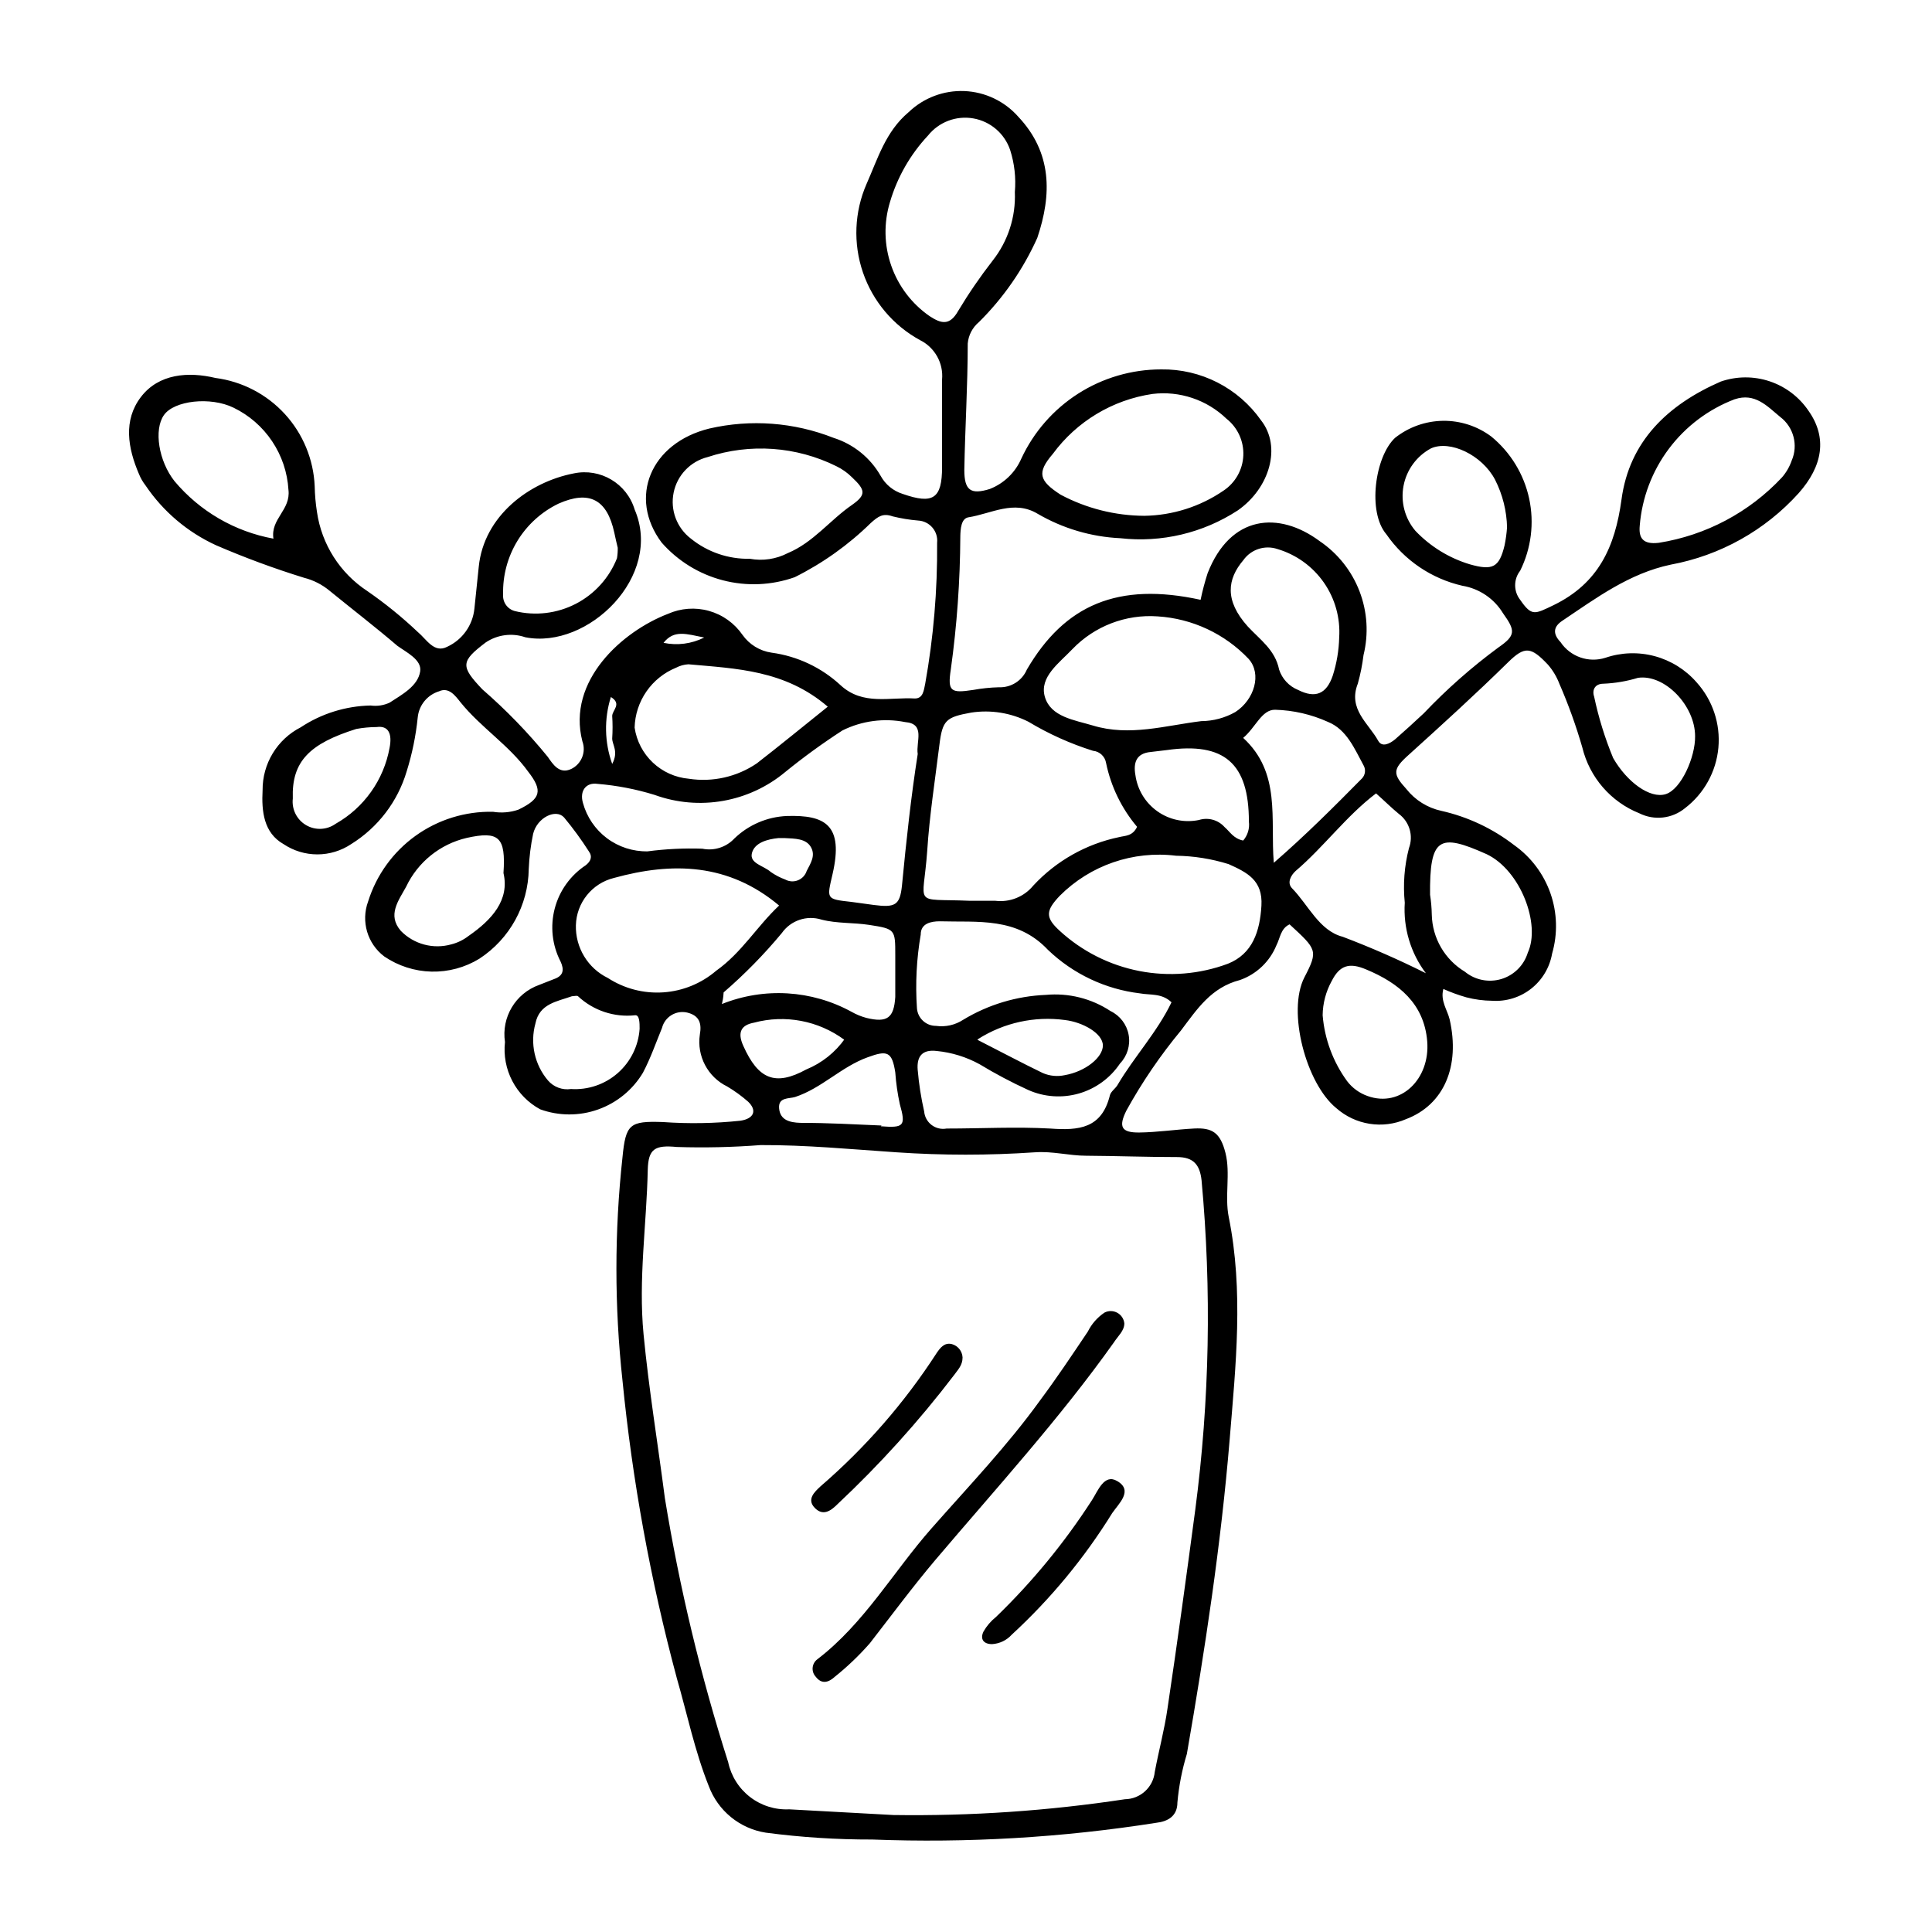 <?xml version="1.0" encoding="UTF-8"?>
<!-- Uploaded to: SVG Repo, www.svgrepo.com, Generator: SVG Repo Mixer Tools -->
<svg fill="#000000" width="800px" height="800px" version="1.1" viewBox="144 144 512 512" xmlns="http://www.w3.org/2000/svg">
 <g>
  <path d="m462.17 302.96c0.492-2.383 1.117-4.738 1.863-7.055 6.047-15.469 18.844-16.523 29.676-8.516v0.004c4.801 3.242 8.488 7.879 10.57 13.285 2.078 5.406 2.453 11.316 1.066 16.941-0.312 2.555-0.816 5.082-1.512 7.559-2.672 6.75 2.871 10.531 5.391 15.113 1.008 1.863 3.074 0.805 4.484-0.352 2.57-2.266 5.039-4.484 7.609-6.902 6.059-6.379 12.668-12.211 19.75-17.434 4.684-3.223 4.535-4.484 1.258-9.07v0.004c-2.352-3.894-6.293-6.562-10.781-7.305-8.188-1.871-15.379-6.742-20.152-13.656-5.039-5.894-3.023-20.555 2.316-25.543 3.617-2.859 8.078-4.445 12.688-4.512 4.609-0.062 9.113 1.398 12.805 4.16 5.113 4.191 8.652 9.988 10.043 16.445 1.391 6.461 0.551 13.203-2.383 19.125-1.773 2.262-1.773 5.445 0 7.707 3.074 4.434 3.828 3.828 8.867 1.41 11.891-5.793 16.273-15.418 17.984-27.961 2.066-15.516 12.344-25.191 26.301-31.285 4.191-1.449 8.746-1.477 12.953-0.074 4.211 1.406 7.836 4.156 10.32 7.832 5.039 7.152 3.727 14.66-2.621 21.816l0.004-0.004c-8.91 9.875-20.828 16.531-33.906 18.945-10.984 2.316-19.699 8.816-28.719 14.863-2.367 1.562-2.621 3.426-0.504 5.644v-0.004c2.59 3.891 7.438 5.594 11.891 4.184 4.223-1.441 8.773-1.59 13.082-0.434 4.305 1.16 8.168 3.57 11.102 6.934 4.262 4.723 6.356 11.012 5.773 17.348-0.586 6.336-3.793 12.137-8.848 16.004-3.41 2.797-8.145 3.328-12.09 1.359-7.562-3.027-13.191-9.52-15.117-17.434-1.66-5.766-3.699-11.422-6.094-16.926-0.707-1.844-1.73-3.547-3.023-5.039-4.434-4.684-6.098-5.039-10.578-0.605-8.566 8.414-17.434 16.473-26.348 24.535-4.281 3.828-4.231 5.039-0.555 9.07h-0.004c2.32 2.918 5.578 4.949 9.219 5.742 7.019 1.578 13.605 4.676 19.297 9.07 4.461 3.152 7.824 7.617 9.633 12.773 1.805 5.156 1.961 10.746 0.445 15.992-0.641 3.684-2.621 7-5.562 9.305-2.938 2.309-6.629 3.445-10.359 3.191-2.297-0.023-4.578-0.328-6.801-0.906-2.082-0.594-4.121-1.336-6.098-2.219-0.855 3.125 1.059 5.543 1.664 8.062 2.82 12.395-1.461 22.621-11.586 26.449h-0.004c-3.031 1.312-6.379 1.734-9.641 1.215-3.266-0.516-6.316-1.953-8.797-4.137-8.012-6.5-13.098-25.645-8.465-34.66 3.727-7.152 3.273-7.406-3.93-14.055-2.367 1.109-2.469 3.578-3.477 5.543v-0.004c-1.754 4.316-5.277 7.672-9.672 9.219-7.656 1.965-11.387 7.758-15.617 13.352-5.473 6.602-10.316 13.703-14.461 21.211-2.168 4.332-1.359 5.894 3.375 5.844 4.734-0.051 9.723-0.805 14.559-1.059 4.836-0.25 6.953 1.109 8.312 6.5s-0.25 11.438 0.855 16.93c3.981 19.699 1.863 39.348 0.25 58.996-2.316 27.961-6.5 55.418-11.336 83.281l0.008-0.004c-1.285 4.199-2.129 8.523-2.519 12.898 0 3.578-2.469 5.039-5.594 5.391-24.887 3.918-50.094 5.402-75.27 4.434-9.434 0.023-18.859-0.582-28.211-1.816-3.391-0.527-6.578-1.949-9.234-4.117-2.656-2.172-4.688-5.008-5.883-8.223-3.727-9.32-5.742-19.195-8.516-28.766l0.004-0.004c-6.934-25.812-11.734-52.148-14.359-78.746-2.141-19.641-2.141-39.457 0-59.098 0.855-8.867 1.914-9.672 10.68-9.371 6.867 0.488 13.762 0.371 20.605-0.352 3.578-0.555 4.434-2.719 2.016-5.039-1.719-1.508-3.574-2.859-5.543-4.027-5.16-2.512-8.094-8.078-7.254-13.754 0.504-2.82 0-5.039-3.375-5.844-2.957-0.668-5.906 1.141-6.652 4.078-1.613 3.93-3.023 8.012-5.039 11.84h0.004c-2.707 4.535-6.906 7.988-11.883 9.762-4.973 1.773-10.41 1.762-15.375-0.039-3.148-1.707-5.719-4.32-7.379-7.496s-2.336-6.773-1.941-10.336c-0.992-6.547 2.789-12.879 9.02-15.117l3.981-1.562c2.469-0.855 2.769-2.418 1.715-4.684h-0.004c-2.219-4.328-2.762-9.324-1.523-14.027 1.234-4.703 4.164-8.785 8.227-11.465 1.258-1.008 1.863-2.215 0.805-3.68-1.996-3.121-4.184-6.117-6.551-8.965-2.168-2.418-7.152 0-8.211 4.332-0.641 3.07-1.027 6.188-1.16 9.32-0.133 9.613-5.043 18.527-13.098 23.781-3.812 2.332-8.215 3.516-12.684 3.41-4.469-0.109-8.812-1.504-12.508-4.016-4.477-3.383-6.215-9.293-4.281-14.562 2.195-7.016 6.609-13.129 12.578-17.418s13.172-6.519 20.523-6.359c2.242 0.367 4.543 0.176 6.699-0.555 5.996-2.871 6.551-5.039 2.621-10.078-5.039-7.004-12.543-11.688-17.938-18.391-1.359-1.715-3.074-4.082-5.644-2.922l0.004 0.004c-3.137 0.945-5.383 3.691-5.695 6.953-0.492 4.836-1.469 9.613-2.922 14.258-2.375 8.016-7.609 14.879-14.711 19.293-2.652 1.777-5.773 2.727-8.969 2.727-3.191 0-6.312-0.949-8.965-2.727-5.242-2.973-5.848-8.664-5.543-14.309-0.023-3.43 0.906-6.801 2.684-9.738 1.777-2.934 4.336-5.32 7.391-6.887 5.508-3.648 11.938-5.656 18.543-5.793 1.715 0.238 3.465-0.023 5.035-0.754 3.324-2.168 7.508-4.383 8.113-8.312 0.453-3.074-3.68-5.039-6.047-6.75-5.894-5.039-11.992-9.723-17.984-14.609v-0.004c-1.969-1.629-4.273-2.801-6.754-3.426-7.922-2.453-15.707-5.328-23.324-8.617-7.57-3.473-14.035-8.961-18.691-15.867-0.707-0.906-1.285-1.906-1.715-2.973-2.973-6.902-4.231-14.258 0.504-20.453 4.734-6.195 12.594-6.75 19.75-5.039 7.066 0.918 13.578 4.305 18.391 9.559 4.812 5.254 7.613 12.039 7.91 19.156 0.047 2.277 0.25 4.551 0.602 6.801 1.242 8.578 6.106 16.211 13.352 20.961 4.719 3.266 9.184 6.887 13.352 10.832 2.316 1.914 4.332 5.742 7.809 3.93 4.016-1.848 6.754-5.68 7.207-10.078l1.156-11.133c1.359-13.504 13.402-22.469 25.191-24.738 7.043-1.48 14.051 2.68 16.121 9.574 7.609 17.633-12.344 37.129-28.969 33.855-3.512-1.211-7.391-0.707-10.48 1.359-6.648 5.039-6.75 6.297-0.906 12.445 6.281 5.453 12.082 11.434 17.332 17.883 1.359 1.965 3.074 4.684 6.195 3.223v0.004c2.742-1.32 4.027-4.504 2.973-7.356-4.129-16.023 10.582-29.121 22.672-33.758 3.422-1.52 7.269-1.801 10.875-0.789 3.606 1.012 6.746 3.254 8.875 6.332 1.809 2.57 4.598 4.285 7.707 4.734 6.863 0.926 13.27 3.953 18.34 8.668 5.894 5.391 13 3.074 19.648 3.477 2.215 0 2.367-2.215 2.719-3.828h0.004c2.215-12.355 3.277-24.887 3.172-37.434 0.156-1.461-0.297-2.918-1.25-4.031-0.953-1.117-2.324-1.789-3.789-1.863-2.273-0.191-4.531-0.562-6.75-1.109-2.57-0.906-3.828 0-5.793 1.762-5.926 5.812-12.727 10.656-20.152 14.359-6.121 2.172-12.754 2.457-19.039 0.824-6.285-1.633-11.938-5.113-16.227-9.992-8.918-11.891-2.973-26.398 12.645-30.23 10.965-2.519 22.434-1.656 32.898 2.469 5.285 1.668 9.746 5.266 12.496 10.078 1.254 2.293 3.348 4.008 5.844 4.785 8.062 2.82 10.43 1.258 10.43-7.152v-23.176c0.391-4.352-1.934-8.492-5.848-10.43-7.109-3.883-12.508-10.289-15.129-17.953-2.621-7.668-2.273-16.039 0.973-23.461 2.973-6.699 5.039-13.855 11.133-18.992h0.004c3.961-3.805 9.305-5.824 14.793-5.598 5.484 0.23 10.641 2.688 14.273 6.805 8.969 9.523 8.918 20.605 5.039 32.094-3.738 8.328-8.98 15.895-15.465 22.32-1.711 1.426-2.781 3.473-2.973 5.691 0 11.184-0.707 22.32-0.906 33.504 0 5.441 1.715 6.602 6.75 5.039 3.75-1.465 6.758-4.367 8.363-8.062 3.281-7.055 8.508-13.027 15.07-17.215 6.559-4.184 14.176-6.41 21.957-6.414 10.527-0.164 20.449 4.894 26.504 13.504 5.492 7.004 2.266 17.984-6.195 23.879h-0.004c-9.191 5.984-20.184 8.586-31.086 7.356-7.738-0.359-15.273-2.59-21.965-6.5-6.246-3.727-12.242 0-18.289 0.957-1.965 0.301-2.117 3.125-2.168 5.039h0.004c-0.055 11.801-0.895 23.582-2.519 35.266-0.906 5.894 0 6.348 5.945 5.441 2.246-0.406 4.519-0.645 6.801-0.703 3.203 0.129 6.152-1.734 7.406-4.688 10.023-17.18 24.184-23.273 46.047-18.488zm-81.414 322.04c20.535 0.297 41.059-1.105 61.363-4.184 4.098-0.055 7.5-3.176 7.91-7.254 1.059-5.644 2.57-11.184 3.375-16.828 2.621-17.531 5.039-35.266 7.356-52.648v0.004c3.801-28.953 4.359-58.238 1.664-87.312-0.453-4.082-2.117-6.144-6.5-6.144-8.012 0-16.02-0.301-24.031-0.352-4.586 0-8.969-1.258-13.652-0.906v-0.004c-12.215 0.832-24.469 0.832-36.68 0-11.992-0.805-23.98-1.965-35.973-1.914-7.391 0.57-14.809 0.742-22.219 0.504-5.793-0.555-7.559 0.453-7.707 6.047-0.301 14.508-2.519 29.02-1.109 43.629 1.41 14.609 3.777 28.918 5.644 43.379 3.867 23.707 9.477 47.094 16.777 69.977 0.773 3.664 2.824 6.934 5.789 9.223 2.961 2.289 6.641 3.449 10.383 3.273zm64.586-261.88c-4.098-4.856-6.922-10.656-8.211-16.879-0.27-1.762-1.703-3.109-3.477-3.273-5.996-1.883-11.746-4.473-17.129-7.711-4.664-2.352-9.949-3.199-15.113-2.418-6.699 1.211-7.656 1.965-8.465 8.613-1.16 9.32-2.621 18.691-3.223 28.012-1.059 15.113-4.133 12.594 11.184 13.25h6.852v0.004c3.828 0.473 7.633-1.047 10.074-4.031 6.07-6.547 14.031-11.039 22.773-12.848 1.562-0.402 3.527-0.199 4.734-2.719zm-58.137-19.297c-0.504-3.324 2.117-8.012-3.324-8.465h-0.004c-5.633-1.117-11.48-0.34-16.625 2.219-5.231 3.387-10.277 7.051-15.113 10.98-9.641 8.066-22.848 10.387-34.664 6.098-4.914-1.52-9.984-2.496-15.113-2.922-3.125-0.453-4.785 1.914-3.879 5.039 1.02 3.738 3.258 7.035 6.359 9.363 3.102 2.324 6.894 3.551 10.77 3.481 4.809-0.633 9.664-0.871 14.512-0.703 3.117 0.641 6.344-0.391 8.512-2.723 3.754-3.613 8.699-5.727 13.906-5.945 10.078-0.301 15.113 2.316 12.09 15.418-1.512 6.602-1.812 6.602 5.039 7.356l5.894 0.805c5.742 0.754 6.902 0 7.457-5.039 1.16-12.09 2.418-23.676 4.184-34.961zm67.258 65.797c-2.57-2.469-5.644-1.863-8.363-2.367-9.164-1.098-17.723-5.148-24.387-11.539-8.262-8.766-18.59-7.254-28.668-7.559-2.316 0-5.039 0.555-5.039 3.477l0.004 0.004c-1.117 6.449-1.453 13.012-1.008 19.547 0.188 2.644 2.387 4.691 5.039 4.684 2.516 0.355 5.078-0.219 7.203-1.609 6.629-4.019 14.172-6.289 21.918-6.602 6.027-0.562 12.07 0.945 17.129 4.281 2.523 1.211 4.316 3.555 4.812 6.309 0.5 2.754-0.355 5.582-2.293 7.598-2.582 3.848-6.438 6.664-10.891 7.945s-9.215 0.945-13.445-0.941c-4.41-2.016-8.699-4.289-12.848-6.801-3.516-1.934-7.391-3.133-11.387-3.527-3.777-0.453-5.34 1.359-5.039 5.039h0.004c0.316 3.695 0.887 7.363 1.711 10.98 0.117 1.422 0.832 2.723 1.965 3.59 1.133 0.863 2.578 1.207 3.981 0.945 9.168 0 18.34-0.504 27.457 0 7.609 0.555 13.652 0 15.82-8.816 0.25-1.008 1.461-1.762 2.016-2.719 4.383-7.457 10.48-13.957 14.309-21.918zm1.211-38.844h-0.004c-11.367-1.402-22.742 2.519-30.832 10.629-3.727 3.93-3.879 5.742 0 9.27v0.004c5.906 5.422 13.195 9.105 21.066 10.645 7.867 1.535 16.008 0.871 23.52-1.93 6.551-2.621 8.465-8.613 8.867-15.367 0.402-6.75-3.777-8.816-8.715-11.035v0.004c-4.504-1.406-9.188-2.152-13.906-2.219zm-42.727-175.88c0.328-3.777-0.102-7.578-1.258-11.184-1.488-4.356-5.231-7.551-9.766-8.336-4.531-0.789-9.133 0.961-12 4.555-4.688 5.012-8.141 11.051-10.074 17.633-1.676 5.504-1.559 11.398 0.336 16.832 1.891 5.434 5.461 10.125 10.191 13.398 3.023 1.965 5.289 2.621 7.559-1.41 2.769-4.613 5.816-9.055 9.117-13.301 4.078-5.164 6.168-11.617 5.894-18.188zm37.836 112.45c-8.434-0.602-16.703 2.574-22.57 8.664-3.477 3.68-8.867 7.406-7.305 12.695 1.562 5.289 7.809 6.098 12.695 7.559 9.723 2.973 19.246 0 28.766-1.16l0.004 0.004c3.16-0.027 6.266-0.859 9.016-2.418 5.039-3.273 7.055-10.078 3.527-14.055v-0.004c-6.328-6.676-14.949-10.711-24.133-11.285zm-100.31 76.629c-13.402-11.234-28.266-11.586-43.781-7.305-5.801 1.43-9.93 6.57-10.074 12.547-0.074 2.891 0.688 5.742 2.188 8.215 1.5 2.477 3.676 4.469 6.277 5.738 4.352 2.824 9.5 4.164 14.676 3.816 5.176-0.344 10.102-2.356 14.039-5.731 6.754-4.785 10.781-11.738 16.676-17.281zm96.781-103.28c7.488-0.109 14.777-2.422 20.961-6.648 3.156-2.086 5.125-5.562 5.281-9.344 0.16-3.781-1.504-7.406-4.477-9.75-5.215-5.019-12.414-7.422-19.598-6.551-10.566 1.555-20.07 7.269-26.398 15.871-4.332 5.039-3.629 7.152 2.066 10.832 6.824 3.629 14.434 5.551 22.164 5.59zm-104.54 11.387c3.434 0.633 6.981 0.102 10.078-1.512 6.75-2.82 11.133-8.715 16.977-12.746 3.879-2.719 3.578-3.981 0-7.356-1.207-1.195-2.602-2.184-4.129-2.922-10.613-5.258-22.863-6.125-34.109-2.418-4.562 1.145-8.066 4.805-9.008 9.414-0.945 4.606 0.832 9.348 4.574 12.199 4.41 3.566 9.945 5.461 15.617 5.34zm20.656 39.195c-11.336-9.723-24.184-10.078-36.93-11.234-1.145 0.066-2.258 0.375-3.273 0.906-3.176 1.293-5.906 3.481-7.856 6.301-1.949 2.816-3.039 6.144-3.129 9.57 0.52 3.547 2.219 6.812 4.824 9.27 2.606 2.461 5.965 3.969 9.535 4.285 6.312 0.973 12.758-0.484 18.035-4.082 6.047-4.688 11.941-9.523 18.793-15.016zm215.18-47.961c-0.301 3.176 0.754 5.039 5.039 4.535 12.508-1.984 24-8.082 32.648-17.332 1.133-1.301 2.004-2.805 2.57-4.434 1.789-4.098 0.539-8.887-3.023-11.586-3.477-2.871-6.699-6.5-12.09-4.684l-0.004-0.004c-6.93 2.637-12.969 7.184-17.418 13.113-4.453 5.93-7.129 13-7.723 20.391zm-56.676 118.6c-4.039-5.363-6.023-11.992-5.594-18.691-0.488-4.848-0.113-9.742 1.109-14.461 1.23-3.281 0.141-6.977-2.672-9.066-1.965-1.613-3.777-3.426-6.047-5.441-7.906 5.992-13.852 14.207-21.309 20.555-1.16 1.059-2.418 3.074-0.957 4.586 4.332 4.434 7.203 11.234 13.402 12.848v-0.004c7.516 2.848 14.879 6.074 22.066 9.676zm-305.41-115.17c-0.805-5.289 4.637-7.559 3.981-12.949-0.273-4.594-1.77-9.031-4.328-12.855-2.559-3.828-6.09-6.902-10.234-8.906-6.098-2.973-15.719-1.914-18.438 1.965s-1.41 12.191 2.82 17.531c6.695 7.969 15.961 13.348 26.199 15.215zm118.85 123.33c11.188-4.481 23.793-3.723 34.359 2.066 1.238 0.703 2.559 1.246 3.93 1.613 5.543 1.359 7.305 0 7.656-5.543v-11.082c0-6.801 0-6.953-6.852-8.012-4.231-0.656-8.613-0.352-12.695-1.41h0.004c-3.918-1.23-8.176 0.219-10.531 3.574-4.699 5.656-9.855 10.914-15.418 15.719-0.051 0.453 0 1.211-0.453 3.074zm187.67-28.969c0.273 1.75 0.426 3.519 0.457 5.289 0.141 6.207 3.449 11.91 8.766 15.117 2.703 2.219 6.336 2.945 9.684 1.934 3.348-1.012 5.969-3.629 6.992-6.973 3.477-7.508-1.914-21.816-10.883-26.098-12.594-5.644-15.164-4.535-15.016 10.934zm-24.082-68.164c0.332-5.176-1.102-10.312-4.066-14.566s-7.285-7.379-12.254-8.863c-3.336-1.141-7.027 0.047-9.07 2.922-4.281 5.039-5.039 10.68 1.16 17.582 3.273 3.527 7.254 6.195 8.312 11.438 0.805 2.453 2.648 4.426 5.039 5.391 4.586 2.316 7.508 1.059 9.168-3.777 1.047-3.277 1.625-6.688 1.711-10.125zm-4.383 100.11c0.512 6.316 2.762 12.367 6.5 17.484 1.391 1.812 3.281 3.18 5.441 3.93 8.766 3.125 16.574-4.535 15.77-14.508-0.805-9.977-7.559-15.469-16.172-19.043-4.484-1.914-7.055-1.109-9.168 3.125v-0.008c-1.52 2.769-2.332 5.863-2.371 9.02zm-21.059-73.504c10.078 9.27 7.152 21.363 8.113 33.102 8.363-7.254 15.922-14.812 23.426-22.418v-0.004c0.793-0.883 0.973-2.156 0.453-3.227-2.469-4.535-4.535-9.672-9.523-11.688h0.004c-4.41-1.996-9.172-3.09-14.008-3.223-3.578-0.051-5.141 4.684-8.465 7.457zm-165.75-50.383c-0.301-1.211-0.605-2.57-0.906-3.981-1.914-8.867-6.648-11.336-14.812-7.707-4.5 2.18-8.277 5.609-10.879 9.879-2.598 4.273-3.91 9.203-3.781 14.203-0.16 2.027 1.156 3.875 3.125 4.383 5.441 1.328 11.176 0.641 16.152-1.934 4.973-2.574 8.844-6.863 10.902-12.074 0.152-0.914 0.219-1.84 0.199-2.769zm235.68-5.34c-0.09-4.418-1.176-8.758-3.176-12.695-3.426-6.551-11.941-10.578-16.977-8.312-3.805 2.043-6.484 5.699-7.285 9.945-0.801 4.246 0.355 8.625 3.152 11.918 3.957 4.156 8.922 7.211 14.41 8.867 6.047 1.715 7.809 0.855 9.219-5.039 0.328-1.594 0.547-3.211 0.656-4.836zm-265.96 91.543c0.656-9.621-1.258-11.184-9.723-9.32-7.055 1.637-12.973 6.406-16.074 12.945-2.016 3.68-5.039 7.508-1.41 11.688v0.004c3.473 3.559 8.617 4.934 13.402 3.574 1.648-0.418 3.191-1.172 4.535-2.215 6.195-4.281 10.934-9.523 9.27-16.676zm315.79-36.273c0-8.113-8.062-16.473-15.113-15.469h-0.004c-2.977 0.906-6.059 1.43-9.168 1.562-2.266 0-3.074 1.664-2.469 3.426 1.176 5.566 2.863 11.016 5.039 16.273 3.68 6.398 9.773 10.832 13.906 9.574 4.129-1.262 7.906-9.879 7.809-15.367zm-297.9 93.504c4.527 0.293 8.984-1.227 12.395-4.223 3.41-2.992 5.492-7.219 5.793-11.746 0-1.512 0-3.727-1.211-3.578-5.531 0.598-11.047-1.242-15.113-5.039-0.25-0.25-1.059 0-1.613 0-3.981 1.41-8.613 1.965-9.672 7.203v0.004c-1.465 5.277-0.219 10.938 3.324 15.113 1.512 1.75 3.809 2.606 6.098 2.266zm178.14-65.848c1.199-1.387 1.746-3.219 1.512-5.035 0-15.418-6.5-21.109-21.766-18.941l-4.231 0.504c-3.93 0.352-4.637 2.922-4.082 6.098v-0.004c0.523 3.875 2.629 7.363 5.82 9.625 3.188 2.266 7.176 3.102 11.008 2.312 2.438-0.77 5.098-0.039 6.801 1.867 1.41 1.207 2.367 3.07 4.938 3.574zm-229.64-30.078c-1.809 0.008-3.613 0.176-5.391 0.504-12.344 3.879-17.18 8.566-16.828 18.438v0.004c-0.328 2.828 1.039 5.586 3.492 7.035 2.453 1.449 5.527 1.316 7.844-0.336 7.531-4.254 12.777-11.641 14.309-20.152 0.707-3.574-0.199-5.945-3.426-5.492zm133.61 105.8c6.047 0.453 6.699 0 5.039-5.844-0.602-2.773-1.008-5.582-1.207-8.414-0.855-5.543-2.117-5.945-7.305-4.031-7.004 2.519-12.191 8.211-19.246 10.531-1.664 0.504-4.535 0-4.231 3.074 0.301 3.074 2.82 3.68 5.594 3.777 7.352 0 14.457 0.402 21.559 0.707zm25.594-22.922c6.348 3.223 11.789 6.144 17.332 8.816 1.844 0.793 3.887 0.984 5.844 0.555 5.441-0.957 10.078-4.684 10.078-7.859 0-3.176-5.289-6.195-10.078-6.75-8.012-1.078-16.145 0.707-22.973 5.035zm-35.266 0c-6.871-5.074-15.68-6.746-23.93-4.535-3.324 0.605-4.535 2.469-2.82 6.195 3.93 8.766 8.414 10.73 16.676 6.195v0.004c4.141-1.699 7.707-4.551 10.277-8.211zm-15.77-53.453h-1.715c-2.922 0.301-6.297 1.211-7.004 3.981s3.176 3.324 5.039 5.039l0.004-0.004c1.172 0.812 2.441 1.473 3.777 1.965 1.039 0.57 2.277 0.645 3.379 0.203 1.102-0.438 1.949-1.344 2.312-2.469 1.059-2.066 2.418-4.082 1.109-6.348-1.309-2.269-4.231-2.219-6.902-2.367zm-45.746-19.648c1.762-3.324 0-5.039 0-6.75v-0.004c0.129-1.98 0.129-3.965 0-5.945 0-1.562 2.672-3.176-0.352-5.039v0.004c-1.82 5.789-1.695 12.02 0.352 17.734zm13.605-32.094c3.648 0.766 7.449 0.27 10.781-1.41-4.789-0.957-8.012-2.117-10.781 1.41z"/>
  <path d="m441.96 494.71c0 1.965-1.664 3.324-2.769 5.039-14.309 20.152-31.188 38.641-47.258 57.586-6.047 7.152-11.637 14.711-17.434 22.168v-0.004c-2.824 3.223-5.926 6.188-9.27 8.867-1.762 1.613-3.527 1.965-5.039 0h0.004c-0.609-0.645-0.914-1.52-0.836-2.406 0.078-0.883 0.527-1.695 1.238-2.227 12.445-9.523 20.152-23.227 30.23-34.66 10.078-11.438 20.152-21.965 28.766-33.906 4.434-5.945 8.566-12.141 12.695-18.289 1.012-2.039 2.539-3.777 4.434-5.039 1.066-0.539 2.328-0.516 3.375 0.059 1.047 0.574 1.742 1.625 1.863 2.812z"/>
  <path d="m399.09 503.73c0 2.117-1.258 3.273-2.215 4.637v-0.004c-9.375 12.293-19.758 23.785-31.035 34.359-1.715 1.715-3.777 3.125-5.945 0.855-2.168-2.266 0-4.231 1.562-5.691 11.867-10.234 22.215-22.109 30.734-35.266 0.957-1.41 2.066-2.922 4.082-2.418h-0.004c1.598 0.449 2.734 1.867 2.82 3.527z"/>
  <path d="m406.9 579.71c-2.266 0-3.223-1.359-2.266-3.324h-0.004c0.852-1.492 1.98-2.809 3.324-3.879 9.645-9.32 18.18-19.715 25.445-30.984 1.562-2.418 3.223-7.055 6.648-5.039 4.383 2.519 0.402 5.996-1.309 8.516-7.363 11.887-16.312 22.719-26.602 32.191-1.344 1.5-3.231 2.406-5.238 2.519z"/>
 </g>
</svg>